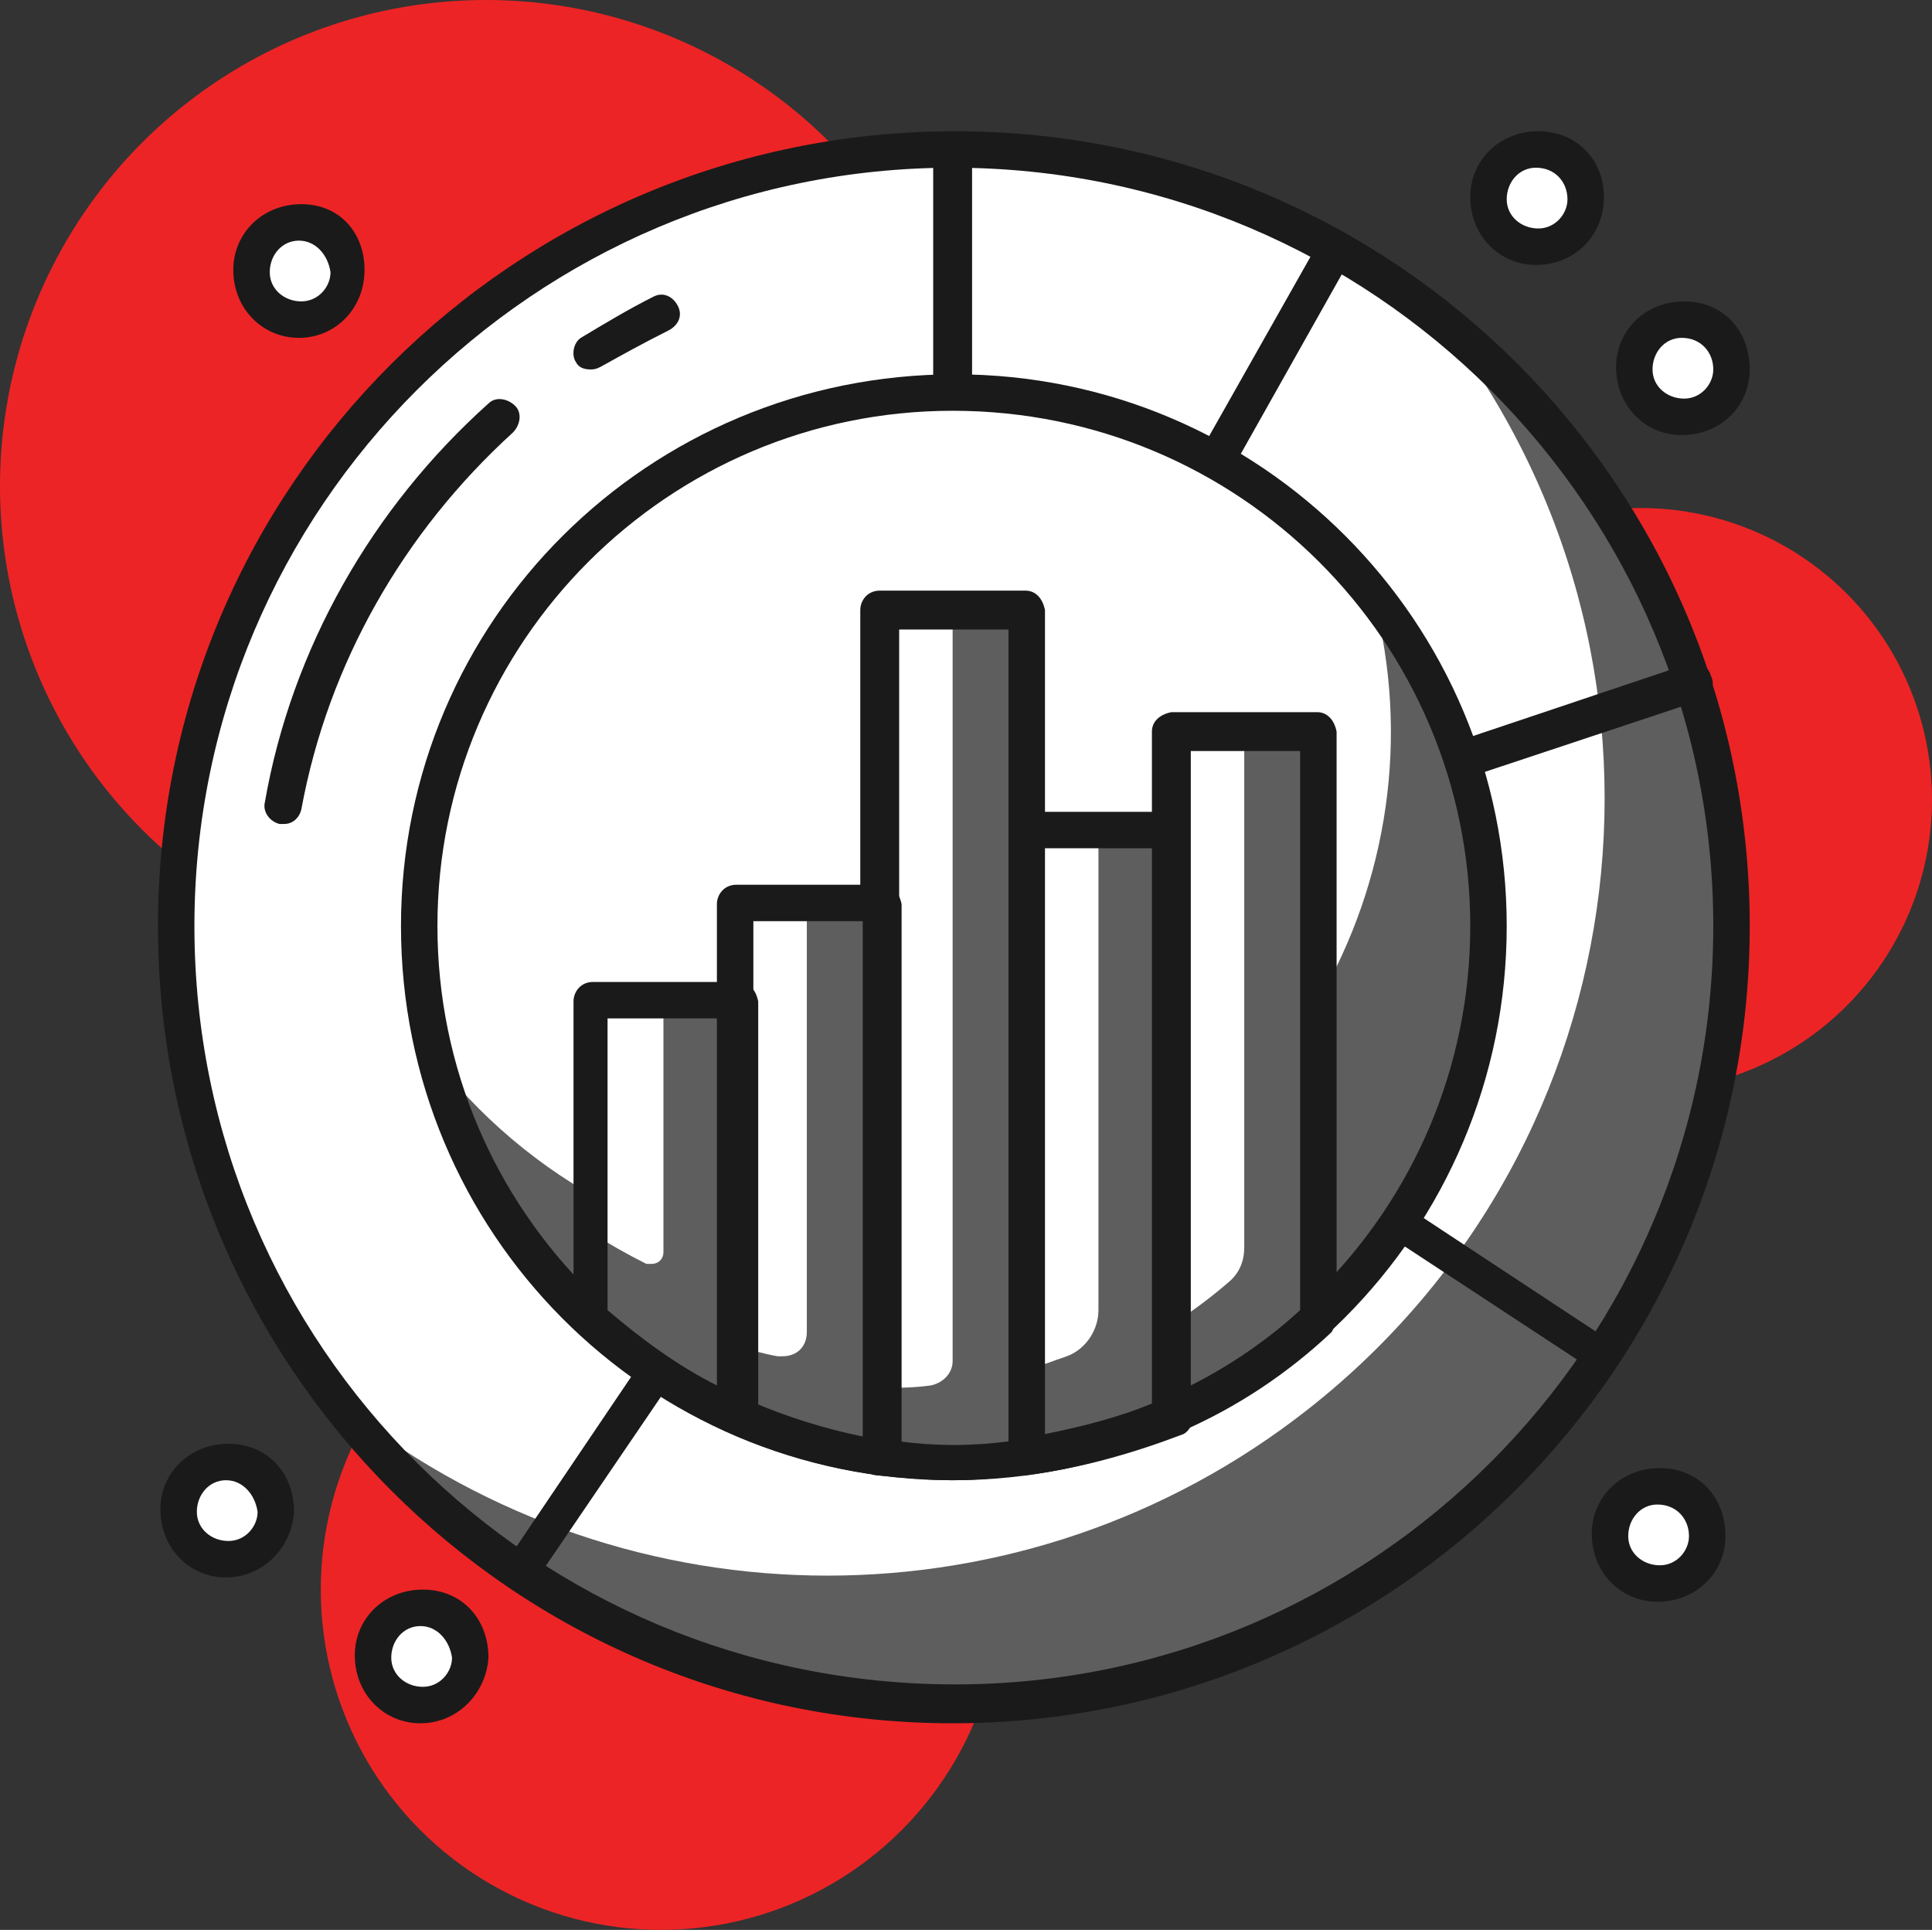 <svg xmlns="http://www.w3.org/2000/svg" xmlns:xlink="http://www.w3.org/1999/xlink" id="layer_1" x="0px" y="0px" viewBox="0 0 79.5 79.4" style="enable-background:new 0 0 79.5 79.4;" xml:space="preserve"><rect x="0" y="0" width="79.5" height="79.4" fill="#333333" stroke="none"/><style type="text/css">	.st0{fill:#ED2425;enable-background:new    ;}	.st1{fill:#FFFFFF;}	.st2{opacity:0.7;fill:#1a1a1a;enable-background:new    ;}	.st3{fill:#1a1a1a;}</style><circle class="st0" cx="27.2" cy="65.4" r="14"></circle><circle class="st0" cx="67.5" cy="32.9" r="12"></circle><circle class="st0" cx="20" cy="20" r="20"></circle><circle class="st1" cx="39.2" cy="38.1" r="32"></circle><path class="st2" d="M59.2,13.1c10.9,13.9,8.5,34-5.4,44.9c-11.6,9.1-27.9,9.1-39.5,0c10.9,13.9,31,16.3,44.9,5.4s16.3-31,5.4-44.9  C63,16.5,61.2,14.7,59.2,13.1z"></path><path class="st3" d="M39.2,70.9c-18.1,0-32.7-14.7-32.7-32.8C6.5,20,21.2,5.4,39.3,5.4S72,20,72,38.1c0,0,0,0,0,0  C72,56.2,57.3,70.9,39.2,70.9z M39.2,6.9C22,6.9,8,20.9,8,38.1c0,17.3,14,31.2,31.3,31.2c17.2,0,31.2-14,31.2-31.2  C70.5,20.9,56.5,6.9,39.2,6.9z"></path><path class="st3" d="M24.3,15.2c-0.3,0-0.5-0.1-0.6-0.3c-0.2-0.3-0.1-0.8,0.2-1c1-0.6,2-1.2,3-1.7c0.4-0.2,0.8,0,1,0.4s0,0.8-0.4,1  l0,0c-1,0.5-1.9,1-2.8,1.5C24.5,15.2,24.4,15.2,24.3,15.2z"></path><path class="st3" d="M11.7,33.9h-0.2c-0.4-0.1-0.7-0.5-0.6-0.9c1.1-6.3,4.4-12.1,9.2-16.4c0.3-0.3,0.8-0.2,1.1,0.1  c0.3,0.3,0.2,0.8-0.1,1.1c-4.5,4.1-7.6,9.5-8.7,15.5C12.3,33.7,12,33.9,11.7,33.9z"></path><path class="st3" d="M39.2,38.9c-0.1,0-0.1,0-0.2,0c-0.3-0.1-0.6-0.4-0.6-0.7v-32c0-0.4,0.3-0.8,0.8-0.8S40,5.7,40,6.1v29.1  L54.3,9.9c0.2-0.4,0.6-0.5,1-0.3c0.3,0.2,0.5,0.6,0.3,1L39.9,38.5C39.8,38.7,39.5,38.9,39.2,38.9z"></path><path class="st3" d="M21.4,65.4c-0.2,0-0.3,0-0.4-0.1c-0.3-0.2-0.4-0.7-0.2-1l17.9-26.5c0.1-0.1,0.2-0.2,0.4-0.3l30.4-10.2  c0.4-0.1,0.8,0.1,0.9,0.5c0,0,0,0,0,0c0.2,0.4,0,0.8-0.4,1c0,0,0,0,0,0l-30.1,10L22,65.1C21.8,65.3,21.6,65.4,21.4,65.4z"></path><path class="st3" d="M66,56.5c-0.1,0-0.3,0-0.4-0.1L38.8,38.8c-0.3-0.2-0.4-0.7-0.2-1c0.2-0.3,0.7-0.4,1-0.2l26.7,17.6  c0.3,0.2,0.4,0.7,0.2,1C66.4,56.4,66.2,56.5,66,56.5z"></path><circle class="st1" cx="39.2" cy="38.1" r="22"></circle><path class="st2" d="M56.5,24.5c3.1,11.7-3.9,23.8-15.6,26.9c-1.8,0.5-3.7,0.7-5.6,0.7c-6.7,0-13.1-3.1-17.3-8.4  c3.1,11.7,15.1,18.8,26.9,15.6c11.7-3.1,18.8-15.1,15.6-26.9C59.7,29.6,58.4,26.9,56.5,24.5z"></path><path class="st3" d="M39.2,60.9c-12.6,0-22.7-10.2-22.7-22.8c0-12.6,10.2-22.7,22.8-22.7S62,25.6,62,38.1c0,0,0,0,0,0  C62,50.7,51.8,60.9,39.2,60.9z M39.2,16.9C27.5,16.9,18,26.4,18,38.1s9.5,21.2,21.3,21.2c11.7,0,21.2-9.5,21.2-21.2  C60.5,26.4,51,16.9,39.2,16.9z"></path><path class="st1" d="M36.2,25.1v34.8c2,0.3,4,0.3,6,0V25.1H36.2z"></path><path class="st2" d="M39.2,25.1v30.9c0,0.5-0.4,0.9-0.9,1c-0.7,0.1-1.4,0.1-2.1,0.1V60c2,0.3,4,0.3,6,0V25.1H39.2z"></path><path class="st3" d="M39.2,60.9c-1,0-2.1-0.1-3.1-0.2c-0.4,0-0.6-0.4-0.7-0.7V25.1c0-0.4,0.3-0.8,0.8-0.8h6c0.4,0,0.7,0.3,0.8,0.8  v34.8c0,0.4-0.3,0.7-0.7,0.7C41.3,60.8,40.3,60.9,39.2,60.9z M37,59.3c1.5,0.2,3,0.2,4.5,0V25.9H37L37,59.3z"></path><path class="st1" d="M42.2,34.2v25.8c2.1-0.3,4.1-0.9,6-1.7v-24H42.2z"></path><path class="st2" d="M45.2,34.2v19.7c0,0.8-0.5,1.6-1.3,1.9c-0.6,0.2-1.1,0.4-1.7,0.6v3.6c2.1-0.3,4.1-0.9,6-1.7v-24H45.2z"></path><path class="st3" d="M42.2,60.7c-0.2,0-0.4-0.1-0.5-0.2c-0.2-0.1-0.3-0.4-0.2-0.6V34.2c0-0.4,0.3-0.8,0.8-0.8h6  c0.4,0,0.7,0.3,0.8,0.8v24.1c0,0.3-0.2,0.6-0.4,0.7C46.6,59.8,44.5,60.4,42.2,60.7L42.2,60.7z M43,34.9V59c1.5-0.3,3.1-0.7,4.5-1.3  V34.9H43z"></path><path class="st1" d="M48.2,30.1v28.1c2.2-1,4.2-2.3,6-4V30.1H48.2z"></path><path class="st2" d="M51.2,30.1v21.2c0,0.6-0.2,1.1-0.7,1.5c-0.7,0.6-1.5,1.2-2.3,1.7v3.7c2.2-1,4.2-2.3,6-4V30.1H51.2z"></path><path class="st3" d="M48.2,59c-0.4,0-0.8-0.3-0.8-0.8V30.1c0-0.4,0.3-0.7,0.8-0.8h6c0.4,0,0.7,0.3,0.8,0.8v24.1  c0,0.2-0.1,0.4-0.2,0.6c-1.8,1.7-3.9,3.1-6.2,4.1C48.5,58.9,48.4,58.9,48.2,59z M49,30.9V57c1.6-0.8,3.2-1.9,4.5-3.1v-23H49z"></path><path class="st1" d="M30.3,37.2v21.1c1.9,0.9,3.9,1.4,6,1.7V37.2H30.3z"></path><path class="st2" d="M33.2,37.2v17.6c0,0.6-0.4,1-1,1c-0.1,0-0.2,0-0.2,0c-0.6-0.1-1.2-0.3-1.8-0.4v2.9c1.9,0.9,3.9,1.4,6,1.7V37.2  H33.2z"></path><path class="st3" d="M36.2,60.7L36.2,60.7c-2.2-0.3-4.3-0.9-6.3-1.8c-0.3-0.1-0.4-0.4-0.4-0.7V37.2c0-0.4,0.3-0.8,0.8-0.8h6  c0.4,0,0.7,0.3,0.8,0.8v22.8c0,0.2-0.1,0.4-0.3,0.6C36.6,60.6,36.4,60.7,36.2,60.7z M31,57.7c1.4,0.6,3,1.1,4.5,1.4V37.9H31L31,57.7  z"></path><path class="st1" d="M24.3,41.2v13.1c1.8,1.7,3.8,3,6,4V41.2H24.3z"></path><path class="st2" d="M27.3,41.2v10.3c0,0.3-0.2,0.5-0.5,0.5c-0.1,0-0.1,0-0.2,0c-0.8-0.4-1.5-0.8-2.3-1.3v3.7c1.8,1.7,3.8,3,6,4  V41.2H27.3z"></path><path class="st3" d="M30.3,59c-0.1,0-0.2,0-0.3-0.1c-2.3-1-4.4-2.4-6.2-4.1c-0.1-0.1-0.2-0.3-0.2-0.6V41.2c0-0.4,0.3-0.8,0.8-0.8  l0,0h6c0.4,0,0.7,0.3,0.8,0.8v17.1c0,0.3-0.1,0.5-0.3,0.6C30.5,58.9,30.4,59,30.3,59z M25,53.9c1.4,1.2,2.9,2.3,4.5,3.1V41.9H25  L25,53.9z"></path><circle class="st1" cx="12.2" cy="11.1" r="2"></circle><path class="st3" d="M12.3,13.9c-1.5,0-2.7-1.2-2.7-2.8c0-1.5,1.2-2.7,2.8-2.7S15,9.6,15,11.1c0,0,0,0,0,0  C15,12.7,13.8,13.9,12.3,13.9z M12.3,9.9c-0.7,0-1.2,0.6-1.2,1.3c0,0.7,0.6,1.2,1.3,1.2c0.7,0,1.2-0.6,1.2-1.2  C13.5,10.5,13,9.9,12.3,9.9C12.3,9.9,12.3,9.9,12.3,9.9z"></path><circle class="st1" cx="63.2" cy="8.1" r="2"></circle><path class="st3" d="M63.2,10.9c-1.5,0-2.7-1.2-2.7-2.8c0-1.5,1.2-2.7,2.8-2.7S66,6.6,66,8.1c0,0,0,0,0,0  C66,9.7,64.8,10.9,63.2,10.9z M63.2,6.9c-0.7,0-1.2,0.6-1.2,1.3c0,0.7,0.6,1.2,1.3,1.2c0.7,0,1.2-0.6,1.2-1.2  C64.5,7.5,64,6.9,63.2,6.9C63.3,6.9,63.3,6.9,63.2,6.9z"></path><circle class="st1" cx="69.2" cy="15.1" r="2"></circle><path class="st3" d="M69.2,17.9c-1.5,0-2.7-1.2-2.7-2.8c0-1.5,1.2-2.7,2.8-2.7s2.7,1.2,2.7,2.8c0,0,0,0,0,0  C72,16.7,70.8,17.9,69.2,17.9z M69.2,13.9c-0.7,0-1.2,0.6-1.2,1.3c0,0.7,0.6,1.2,1.3,1.2c0.7,0,1.2-0.6,1.2-1.2  C70.5,14.5,70,13.9,69.2,13.9C69.3,13.9,69.3,13.9,69.2,13.9z"></path><circle class="st1" cx="9.2" cy="62.1" r="2"></circle><path class="st3" d="M9.3,64.9c-1.5,0-2.7-1.2-2.7-2.8c0-1.5,1.2-2.7,2.8-2.7s2.7,1.2,2.7,2.8c0,0,0,0,0,0  C12,63.7,10.8,64.9,9.3,64.9z M9.3,60.9c-0.7,0-1.2,0.6-1.2,1.3s0.6,1.2,1.3,1.2c0.7,0,1.2-0.6,1.2-1.2C10.5,61.5,10,60.9,9.3,60.9  C9.3,60.9,9.3,60.9,9.3,60.9z"></path><circle class="st1" cx="17.2" cy="68.1" r="2"></circle><path class="st3" d="M17.3,70.9c-1.5,0-2.7-1.2-2.7-2.8c0-1.5,1.2-2.7,2.8-2.7s2.7,1.2,2.7,2.8c0,0,0,0,0,0  C20,69.7,18.8,70.9,17.3,70.9z M17.3,66.9c-0.7,0-1.2,0.6-1.2,1.3s0.6,1.2,1.3,1.2c0.7,0,1.2-0.6,1.2-1.2  C18.5,67.5,18,66.9,17.3,66.9C17.3,66.9,17.3,66.9,17.3,66.9z"></path><circle class="st1" cx="68.2" cy="63.1" r="2"></circle><path class="st3" d="M68.2,65.9c-1.5,0-2.7-1.2-2.7-2.8c0-1.5,1.2-2.7,2.8-2.7s2.7,1.2,2.7,2.8c0,0,0,0,0,0  C71,64.7,69.8,65.9,68.2,65.9z M68.2,61.9c-0.7,0-1.2,0.6-1.2,1.3c0,0.7,0.6,1.2,1.3,1.2c0.7,0,1.2-0.6,1.2-1.2  C69.5,62.5,69,61.9,68.2,61.9C68.3,61.9,68.3,61.9,68.2,61.9z"></path></svg>